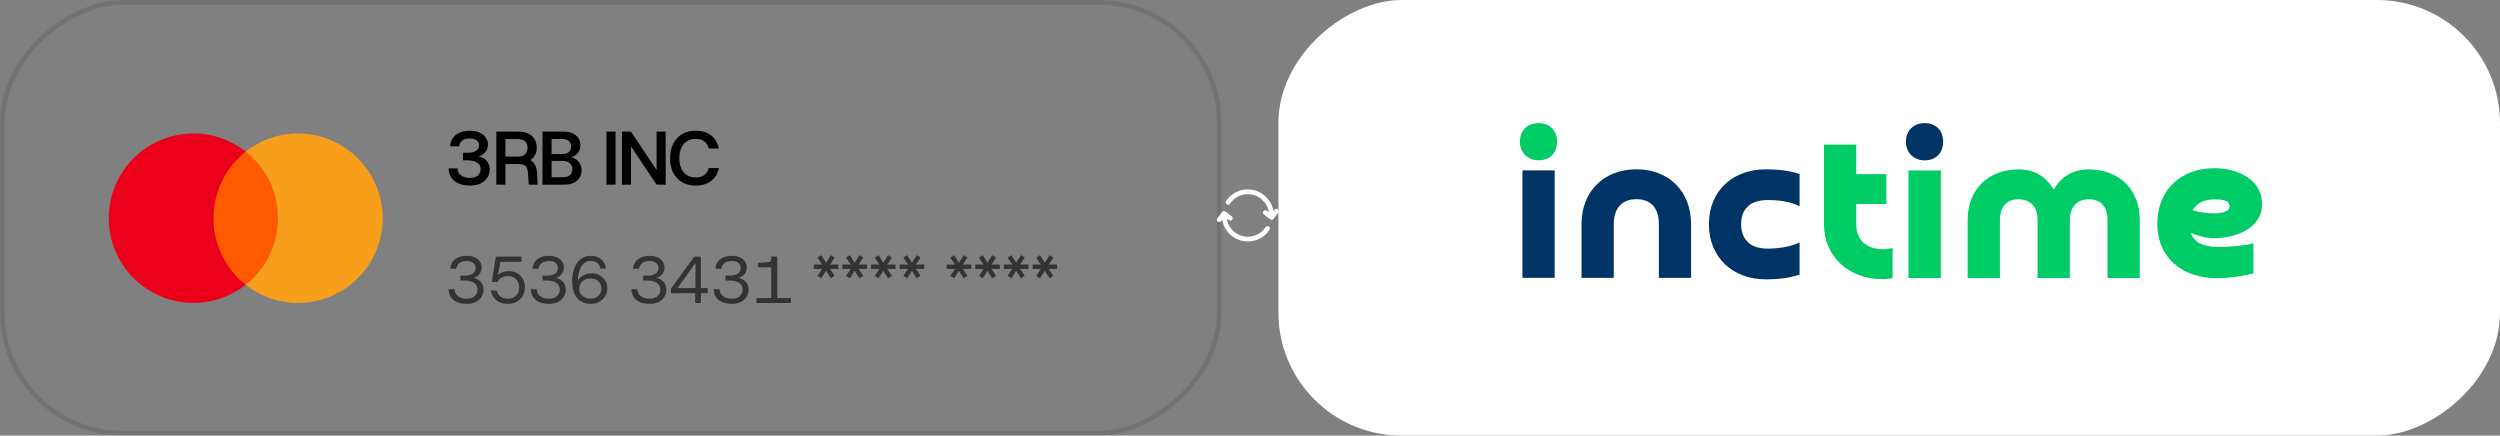 <svg width="528" height="92" viewBox="0 0 528 92" fill="none" xmlns="http://www.w3.org/2000/svg">
<rect x="0" y="0" width="528" height="92" fill="#808080" stroke="none"/>
<rect x="0.5" y="91.5" width="91" height="257" rx="25.5" transform="rotate(-90 0.5 91.5)" stroke="black" stroke-opacity="0.1"/>
<path d="M59.703 32.018H44.047V60.145H59.703V32.018Z" fill="#FF5A00"/>
<path d="M45.089 46.081C45.089 40.367 47.775 35.295 51.898 32.018C48.864 29.633 45.037 28.191 40.862 28.191C30.973 28.191 22.972 36.192 22.972 46.081C22.972 55.97 30.973 63.972 40.862 63.972C45.037 63.972 48.864 62.53 51.898 60.145C47.769 56.914 45.089 51.796 45.089 46.081Z" fill="#EB001B"/>
<path d="M80.823 46.081C80.823 55.97 72.822 63.972 62.933 63.972C58.758 63.972 54.931 62.53 51.898 60.145C56.072 56.862 58.706 51.796 58.706 46.081C58.706 40.367 56.02 35.295 51.898 32.018C54.925 29.633 58.753 28.191 62.927 28.191C72.822 28.191 80.823 36.245 80.823 46.081Z" fill="#F79E1B"/>
<path d="M99.216 39.192C98.384 39.192 97.632 39.059 96.96 38.792C96.299 38.525 95.771 38.125 95.376 37.592C94.981 37.059 94.768 36.381 94.736 35.56H96.64C96.64 35.933 96.736 36.275 96.928 36.584C97.131 36.883 97.424 37.123 97.808 37.304C98.203 37.485 98.672 37.576 99.216 37.576C99.963 37.576 100.533 37.4 100.928 37.048C101.323 36.685 101.52 36.248 101.52 35.736C101.52 35.309 101.403 34.963 101.168 34.696C100.933 34.419 100.608 34.211 100.192 34.072C99.787 33.933 99.317 33.864 98.784 33.864H97.792V32.264H98.784C99.477 32.264 100.048 32.131 100.496 31.864C100.955 31.597 101.184 31.208 101.184 30.696C101.184 30.248 101.008 29.896 100.656 29.64C100.304 29.373 99.813 29.24 99.184 29.24C98.501 29.24 97.973 29.4 97.6 29.72C97.227 30.04 97.019 30.435 96.976 30.904H95.072C95.104 30.232 95.291 29.651 95.632 29.16C95.984 28.659 96.464 28.275 97.072 28.008C97.68 27.741 98.384 27.608 99.184 27.608C100.027 27.608 100.736 27.741 101.312 28.008C101.888 28.275 102.32 28.632 102.608 29.08C102.907 29.528 103.056 30.019 103.056 30.552C103.056 31.171 102.869 31.699 102.496 32.136C102.123 32.573 101.648 32.872 101.072 33.032C101.765 33.149 102.331 33.453 102.768 33.944C103.205 34.424 103.424 35.043 103.424 35.8C103.424 36.408 103.264 36.973 102.944 37.496C102.624 38.008 102.149 38.419 101.52 38.728C100.901 39.037 100.133 39.192 99.216 39.192ZM104.822 39V27.8H109.446C110.332 27.8 111.062 27.949 111.638 28.248C112.225 28.547 112.657 28.957 112.934 29.48C113.222 29.992 113.366 30.573 113.366 31.224C113.366 31.757 113.249 32.248 113.014 32.696C112.78 33.144 112.454 33.517 112.038 33.816C112.486 34.083 112.822 34.445 113.046 34.904C113.27 35.352 113.393 35.875 113.414 36.472L113.542 39H111.67L111.51 36.52C111.489 36.083 111.409 35.725 111.27 35.448C111.132 35.171 110.913 34.968 110.614 34.84C110.326 34.701 109.932 34.632 109.43 34.632H106.742V39H104.822ZM106.742 33.08H109.318C110.054 33.08 110.588 32.909 110.918 32.568C111.249 32.227 111.414 31.779 111.414 31.224C111.414 30.648 111.249 30.195 110.918 29.864C110.588 29.533 110.049 29.368 109.302 29.368H106.742V33.08ZM114.577 39V27.8H119.009C119.787 27.8 120.438 27.923 120.961 28.168C121.494 28.413 121.894 28.755 122.161 29.192C122.438 29.619 122.577 30.109 122.577 30.664C122.577 31.229 122.454 31.704 122.209 32.088C121.963 32.472 121.638 32.765 121.233 32.968C120.838 33.171 120.406 33.299 119.937 33.352L120.177 33.176C120.689 33.187 121.142 33.32 121.537 33.576C121.942 33.821 122.257 34.152 122.481 34.568C122.715 34.984 122.833 35.443 122.833 35.944C122.833 36.531 122.689 37.059 122.401 37.528C122.123 37.987 121.713 38.349 121.169 38.616C120.625 38.872 119.958 39 119.169 39H114.577ZM116.497 37.432H118.897C119.526 37.432 120.011 37.288 120.353 37C120.705 36.701 120.881 36.28 120.881 35.736C120.881 35.203 120.699 34.781 120.337 34.472C119.985 34.152 119.489 33.992 118.849 33.992H116.497V37.432ZM116.497 32.536H118.737C119.345 32.536 119.809 32.397 120.129 32.12C120.449 31.832 120.609 31.437 120.609 30.936C120.609 30.445 120.449 30.061 120.129 29.784C119.819 29.496 119.35 29.352 118.721 29.352H116.497V32.536ZM128.086 39V27.8H130.006V39H128.086ZM131.356 39V27.8H133.276L138.668 35.896V27.8H140.588V39H138.668L133.276 30.936V39H131.356ZM146.93 39.192C145.81 39.192 144.845 38.952 144.034 38.472C143.224 37.981 142.6 37.304 142.162 36.44C141.736 35.565 141.522 34.557 141.522 33.416C141.522 32.264 141.736 31.256 142.162 30.392C142.6 29.517 143.224 28.835 144.034 28.344C144.845 27.853 145.81 27.608 146.93 27.608C148.264 27.608 149.352 27.939 150.194 28.6C151.048 29.251 151.581 30.173 151.794 31.368H149.682C149.544 30.728 149.24 30.232 148.77 29.88C148.301 29.517 147.682 29.336 146.914 29.336C146.2 29.336 145.586 29.501 145.074 29.832C144.562 30.152 144.168 30.621 143.89 31.24C143.613 31.848 143.474 32.573 143.474 33.416C143.474 34.259 143.613 34.984 143.89 35.592C144.168 36.189 144.562 36.653 145.074 36.984C145.586 37.315 146.2 37.48 146.914 37.48C147.682 37.48 148.296 37.309 148.754 36.968C149.224 36.616 149.533 36.125 149.682 35.496H151.81C151.586 36.659 151.048 37.565 150.194 38.216C149.352 38.867 148.264 39.192 146.93 39.192Z" fill="black"/>
<path opacity="0.6" d="M98.578 64.168C97.831 64.168 97.173 64.056 96.604 63.832C96.044 63.599 95.596 63.253 95.26 62.796C94.933 62.329 94.761 61.755 94.742 61.074H96.002C96.002 61.438 96.1 61.774 96.296 62.082C96.492 62.381 96.781 62.623 97.164 62.81C97.547 62.987 98.018 63.076 98.578 63.076C99.325 63.076 99.889 62.894 100.272 62.53C100.655 62.157 100.846 61.704 100.846 61.172C100.846 60.733 100.729 60.374 100.496 60.094C100.263 59.805 99.945 59.595 99.544 59.464C99.143 59.324 98.699 59.254 98.214 59.254H97.234V58.204H98.228C98.919 58.204 99.46 58.064 99.852 57.784C100.253 57.504 100.454 57.107 100.454 56.594C100.454 56.165 100.295 55.815 99.978 55.544C99.661 55.264 99.194 55.124 98.578 55.124C97.887 55.124 97.355 55.283 96.982 55.6C96.618 55.908 96.417 56.3 96.38 56.776H95.106C95.134 56.225 95.283 55.749 95.554 55.348C95.834 54.937 96.231 54.615 96.744 54.382C97.257 54.149 97.869 54.032 98.578 54.032C99.269 54.032 99.847 54.144 100.314 54.368C100.781 54.592 101.131 54.895 101.364 55.278C101.607 55.651 101.728 56.062 101.728 56.51C101.728 57.005 101.579 57.457 101.28 57.868C100.991 58.279 100.561 58.549 99.992 58.68C100.599 58.801 101.103 59.077 101.504 59.506C101.915 59.935 102.12 60.495 102.12 61.186C102.12 61.727 101.985 62.222 101.714 62.67C101.443 63.118 101.047 63.482 100.524 63.762C100.001 64.033 99.353 64.168 98.578 64.168ZM107.263 64.168C106.563 64.168 105.957 64.047 105.443 63.804C104.939 63.552 104.538 63.216 104.239 62.796C103.941 62.367 103.754 61.881 103.679 61.34H104.911C105.023 61.863 105.285 62.287 105.695 62.614C106.115 62.931 106.629 63.09 107.235 63.09C107.758 63.09 108.197 62.987 108.551 62.782C108.906 62.567 109.177 62.278 109.363 61.914C109.55 61.55 109.643 61.139 109.643 60.682C109.643 59.982 109.433 59.413 109.013 58.974C108.593 58.535 108.015 58.316 107.277 58.316C106.755 58.316 106.297 58.433 105.905 58.666C105.513 58.899 105.224 59.203 105.037 59.576H103.875L104.715 54.2H110.147V55.306H105.681L105.037 58.708L104.939 58.386C105.154 58.069 105.471 57.803 105.891 57.588C106.321 57.373 106.839 57.266 107.445 57.266C108.145 57.266 108.747 57.415 109.251 57.714C109.765 58.013 110.161 58.419 110.441 58.932C110.721 59.445 110.861 60.024 110.861 60.668C110.861 61.312 110.721 61.9 110.441 62.432C110.161 62.955 109.751 63.375 109.209 63.692C108.677 64.009 108.029 64.168 107.263 64.168ZM115.949 64.168C115.202 64.168 114.544 64.056 113.975 63.832C113.415 63.599 112.967 63.253 112.631 62.796C112.304 62.329 112.132 61.755 112.113 61.074H113.373C113.373 61.438 113.471 61.774 113.667 62.082C113.863 62.381 114.152 62.623 114.535 62.81C114.918 62.987 115.389 63.076 115.949 63.076C116.696 63.076 117.26 62.894 117.643 62.53C118.026 62.157 118.217 61.704 118.217 61.172C118.217 60.733 118.1 60.374 117.867 60.094C117.634 59.805 117.316 59.595 116.915 59.464C116.514 59.324 116.07 59.254 115.585 59.254H114.605V58.204H115.599C116.29 58.204 116.831 58.064 117.223 57.784C117.624 57.504 117.825 57.107 117.825 56.594C117.825 56.165 117.666 55.815 117.349 55.544C117.032 55.264 116.565 55.124 115.949 55.124C115.258 55.124 114.726 55.283 114.353 55.6C113.989 55.908 113.788 56.3 113.751 56.776H112.477C112.505 56.225 112.654 55.749 112.925 55.348C113.205 54.937 113.602 54.615 114.115 54.382C114.628 54.149 115.24 54.032 115.949 54.032C116.64 54.032 117.218 54.144 117.685 54.368C118.152 54.592 118.502 54.895 118.735 55.278C118.978 55.651 119.099 56.062 119.099 56.51C119.099 57.005 118.95 57.457 118.651 57.868C118.362 58.279 117.932 58.549 117.363 58.68C117.97 58.801 118.474 59.077 118.875 59.506C119.286 59.935 119.491 60.495 119.491 61.186C119.491 61.727 119.356 62.222 119.085 62.67C118.814 63.118 118.418 63.482 117.895 63.762C117.372 64.033 116.724 64.168 115.949 64.168ZM124.816 64.168C124.079 64.168 123.454 64.033 122.94 63.762C122.427 63.491 122.016 63.137 121.708 62.698C121.4 62.25 121.176 61.746 121.036 61.186C120.906 60.626 120.84 60.057 120.84 59.478C120.84 58.395 120.994 57.448 121.302 56.636C121.61 55.815 122.058 55.175 122.646 54.718C123.234 54.261 123.953 54.032 124.802 54.032C125.437 54.032 125.978 54.158 126.426 54.41C126.884 54.653 127.243 54.979 127.504 55.39C127.775 55.791 127.934 56.244 127.98 56.748H126.818C126.725 56.216 126.501 55.81 126.146 55.53C125.792 55.25 125.344 55.11 124.802 55.11C123.944 55.11 123.262 55.502 122.758 56.286C122.254 57.061 122.016 58.269 122.044 59.912L121.918 59.534C122.049 59.207 122.254 58.909 122.534 58.638C122.814 58.367 123.155 58.148 123.556 57.98C123.967 57.803 124.438 57.714 124.97 57.714C125.549 57.714 126.086 57.845 126.58 58.106C127.084 58.367 127.49 58.736 127.798 59.212C128.116 59.688 128.274 60.243 128.274 60.878C128.274 61.429 128.134 61.956 127.854 62.46C127.574 62.964 127.178 63.375 126.664 63.692C126.151 64.009 125.535 64.168 124.816 64.168ZM124.746 63.062C125.185 63.062 125.577 62.973 125.922 62.796C126.268 62.609 126.534 62.357 126.72 62.04C126.916 61.713 127.014 61.345 127.014 60.934C127.014 60.495 126.916 60.117 126.72 59.8C126.534 59.483 126.268 59.24 125.922 59.072C125.577 58.895 125.18 58.806 124.732 58.806C124.256 58.806 123.836 58.904 123.472 59.1C123.108 59.287 122.824 59.543 122.618 59.87C122.422 60.187 122.324 60.542 122.324 60.934C122.324 61.354 122.427 61.723 122.632 62.04C122.838 62.357 123.122 62.609 123.486 62.796C123.85 62.973 124.27 63.062 124.746 63.062ZM137.193 64.168C136.446 64.168 135.788 64.056 135.219 63.832C134.659 63.599 134.211 63.253 133.875 62.796C133.548 62.329 133.376 61.755 133.357 61.074H134.617C134.617 61.438 134.715 61.774 134.911 62.082C135.107 62.381 135.396 62.623 135.779 62.81C136.162 62.987 136.633 63.076 137.193 63.076C137.94 63.076 138.504 62.894 138.887 62.53C139.27 62.157 139.461 61.704 139.461 61.172C139.461 60.733 139.344 60.374 139.111 60.094C138.878 59.805 138.56 59.595 138.159 59.464C137.758 59.324 137.314 59.254 136.829 59.254H135.849V58.204H136.843C137.534 58.204 138.075 58.064 138.467 57.784C138.868 57.504 139.069 57.107 139.069 56.594C139.069 56.165 138.91 55.815 138.593 55.544C138.276 55.264 137.809 55.124 137.193 55.124C136.502 55.124 135.97 55.283 135.597 55.6C135.233 55.908 135.032 56.3 134.995 56.776H133.721C133.749 56.225 133.898 55.749 134.169 55.348C134.449 54.937 134.846 54.615 135.359 54.382C135.872 54.149 136.484 54.032 137.193 54.032C137.884 54.032 138.462 54.144 138.929 54.368C139.396 54.592 139.746 54.895 139.979 55.278C140.222 55.651 140.343 56.062 140.343 56.51C140.343 57.005 140.194 57.457 139.895 57.868C139.606 58.279 139.176 58.549 138.607 58.68C139.214 58.801 139.718 59.077 140.119 59.506C140.53 59.935 140.735 60.495 140.735 61.186C140.735 61.727 140.6 62.222 140.329 62.67C140.058 63.118 139.662 63.482 139.139 63.762C138.616 64.033 137.968 64.168 137.193 64.168ZM146.83 64V61.928H141.706V60.962L146.634 54.2H148.034V60.836H149.462V61.928H148.034V64H146.83ZM146.886 61.396V55.026L147.194 55.124L142.756 61.312L142.532 60.836H147.418L146.886 61.396ZM154.564 64.168C153.817 64.168 153.159 64.056 152.59 63.832C152.03 63.599 151.582 63.253 151.246 62.796C150.919 62.329 150.746 61.755 150.728 61.074H151.988C151.988 61.438 152.086 61.774 152.282 62.082C152.478 62.381 152.767 62.623 153.15 62.81C153.532 62.987 154.004 63.076 154.564 63.076C155.31 63.076 155.875 62.894 156.258 62.53C156.64 62.157 156.832 61.704 156.832 61.172C156.832 60.733 156.715 60.374 156.482 60.094C156.248 59.805 155.931 59.595 155.53 59.464C155.128 59.324 154.685 59.254 154.2 59.254H153.22V58.204H154.214C154.904 58.204 155.446 58.064 155.838 57.784C156.239 57.504 156.44 57.107 156.44 56.594C156.44 56.165 156.281 55.815 155.964 55.544C155.646 55.264 155.18 55.124 154.564 55.124C153.873 55.124 153.341 55.283 152.968 55.6C152.604 55.908 152.403 56.3 152.366 56.776H151.092C151.12 56.225 151.269 55.749 151.54 55.348C151.82 54.937 152.216 54.615 152.73 54.382C153.243 54.149 153.854 54.032 154.564 54.032C155.254 54.032 155.833 54.144 156.3 54.368C156.766 54.592 157.116 54.895 157.35 55.278C157.592 55.651 157.714 56.062 157.714 56.51C157.714 57.005 157.564 57.457 157.266 57.868C156.976 58.279 156.547 58.549 155.978 58.68C156.584 58.801 157.088 59.077 157.49 59.506C157.9 59.935 158.106 60.495 158.106 61.186C158.106 61.727 157.97 62.222 157.7 62.67C157.429 63.118 157.032 63.482 156.51 63.762C155.987 64.033 155.338 64.168 154.564 64.168ZM162.885 63.482V56.454H160.099V55.53L162.297 55.376C162.475 55.357 162.615 55.301 162.717 55.208C162.829 55.105 162.885 54.965 162.885 54.788V54.2H164.159V63.482H162.885ZM159.763 64V62.95H167.043V64H159.763ZM173.456 58.778L172.658 58.274L173.624 56.79L171.874 56.804V55.866L173.624 55.88L172.658 54.396L173.456 53.892L174.464 55.488L175.472 53.892L176.284 54.368L175.304 55.88L177.054 55.866V56.804L175.304 56.79L176.27 58.274L175.472 58.778L174.464 57.182L173.456 58.778ZM179.502 58.778L178.704 58.274L179.67 56.79L177.92 56.804V55.866L179.67 55.88L178.704 54.396L179.502 53.892L180.51 55.488L181.518 53.892L182.33 54.368L181.35 55.88L183.1 55.866V56.804L181.35 56.79L182.316 58.274L181.518 58.778L180.51 57.182L179.502 58.778ZM185.549 58.778L184.751 58.274L185.717 56.79L183.967 56.804V55.866L185.717 55.88L184.751 54.396L185.549 53.892L186.557 55.488L187.565 53.892L188.377 54.368L187.397 55.88L189.147 55.866V56.804L187.397 56.79L188.363 58.274L187.565 58.778L186.557 57.182L185.549 58.778ZM191.596 58.778L190.798 58.274L191.764 56.79L190.014 56.804V55.866L191.764 55.88L190.798 54.396L191.596 53.892L192.604 55.488L193.612 53.892L194.424 54.368L193.444 55.88L195.194 55.866V56.804L193.444 56.79L194.41 58.274L193.612 58.778L192.604 57.182L191.596 58.778ZM201.516 58.778L200.718 58.274L201.684 56.79L199.934 56.804V55.866L201.684 55.88L200.718 54.396L201.516 53.892L202.524 55.488L203.532 53.892L204.344 54.368L203.364 55.88L205.114 55.866V56.804L203.364 56.79L204.33 58.274L203.532 58.778L202.524 57.182L201.516 58.778ZM207.563 58.778L206.765 58.274L207.731 56.79L205.981 56.804V55.866L207.731 55.88L206.765 54.396L207.563 53.892L208.571 55.488L209.579 53.892L210.391 54.368L209.411 55.88L211.161 55.866V56.804L209.411 56.79L210.377 58.274L209.579 58.778L208.571 57.182L207.563 58.778ZM213.609 58.778L212.811 58.274L213.777 56.79L212.027 56.804V55.866L213.777 55.88L212.811 54.396L213.609 53.892L214.617 55.488L215.625 53.892L216.437 54.368L215.457 55.88L217.207 55.866V56.804L215.457 56.79L216.423 58.274L215.625 58.778L214.617 57.182L213.609 58.778ZM219.656 58.778L218.858 58.274L219.824 56.79L218.074 56.804V55.866L219.824 55.88L218.858 54.396L219.656 53.892L220.664 55.488L221.672 53.892L222.484 54.368L221.504 55.88L223.254 55.866V56.804L221.504 56.79L222.47 58.274L221.672 58.778L220.664 57.182L219.656 58.778Z" fill="black"/>
<rect x="270" y="92" width="92" height="258" rx="26" transform="rotate(-90 270 92)" fill="white"/>
<path d="M380.07 51.193V58.001C377.756 58.773 375.351 59 372.946 59C365.913 59 360.922 54.325 360.922 47.38C360.922 40.162 366.094 35.759 372.946 35.759C375.351 35.759 377.756 35.986 380.07 36.758V43.567C378.073 42.523 375.578 42.25 373.354 42.25C371.857 42.25 370.042 42.568 368.998 43.748C368.046 44.702 367.728 46.063 367.728 47.334C367.728 48.06 367.819 48.741 368.046 49.331C368.227 49.967 368.545 50.512 368.998 50.965C369.997 52.191 371.857 52.509 373.354 52.509C375.351 52.509 378.3 52.146 380.07 51.193Z" fill="#003366"/>
<path d="M357.16 47.334V58.682H350.354V47.334C350.354 44.202 348.902 42.069 345.589 42.069C342.322 42.069 340.825 44.248 340.825 47.334V58.682H334.019V47.334C334.019 40.344 338.829 35.759 345.589 35.759C352.622 35.759 357.16 40.571 357.16 47.334Z" fill="#003366"/>
<path d="M324.948 33.853C322.633 33.853 321 32.219 321 29.904C321 27.543 322.633 26 324.948 26C327.307 26 328.85 27.543 328.85 29.904C328.85 32.309 327.352 33.853 324.948 33.853Z" fill="#00CC66"/>
<path d="M321.544 35.986H328.35V58.682H321.544V35.986Z" fill="#003366"/>
<path d="M467.659 35.523C460.798 35.523 455.619 39.977 455.619 47.204C455.619 54.522 460.979 58.75 468.203 58.75C470.839 58.75 473.384 58.34 475.927 57.749V51.386C474.837 51.704 473.519 51.841 472.385 51.932C471.158 52.114 469.931 52.159 468.705 52.159C466.342 52.159 463.615 51.749 462.706 49.203C464.251 49.84 465.932 50.296 467.613 50.296C472.02 50.296 477.746 48.341 477.746 43.068C477.746 37.75 472.339 35.523 467.659 35.523ZM467.887 42.114C468.886 42.114 470.884 42.158 470.884 43.568C470.884 44.886 468.568 45.068 467.659 45.068C466.933 45.068 466.16 45.023 465.342 44.887C464.525 44.796 463.75 44.613 463.069 44.386C464.16 42.568 465.887 42.114 467.887 42.114Z" fill="#00CC66"/>
<path d="M451.916 46.454V58.727H445.102V46.454C445.102 43.863 443.874 42.091 441.148 42.091C438.467 42.091 437.15 43.909 437.15 46.454V58.727H430.334V46.454C430.334 43.863 429.016 42.091 426.29 42.091C423.609 42.091 422.382 43.909 422.382 46.454V58.727H415.567V46.454C415.567 39.863 420.065 35.773 426.382 35.773C429.606 35.773 432.106 37.272 433.741 40.045C435.378 37.272 437.876 35.773 441.102 35.773C447.645 35.773 451.916 40.091 451.916 46.454Z" fill="#00CC66"/>
<path d="M406.483 33.864C404.167 33.864 402.531 32.227 402.531 29.909C402.531 27.546 404.167 26 406.483 26C408.846 26 410.391 27.546 410.391 29.909C410.391 32.318 408.891 33.864 406.483 33.864Z" fill="#003366"/>
<path d="M403.076 36H409.892V58.727H403.076V36Z" fill="#00CC66"/>
<path d="M398.4 36.773V43.091H392.039V47.364C392.039 50.864 394.356 52.636 397.718 52.636C398.127 52.636 398.49 52.591 398.809 52.545C399.127 52.5 399.399 52.454 399.717 52.409V58.727C399.308 58.773 398.99 58.864 398.763 58.909C398.49 58.954 398.036 58.954 397.445 58.954C390.585 58.954 385.223 54.273 385.223 47.364V30.545H392.039V36.773H398.4Z" fill="#00CC66"/>
<path d="M257.502 46.901C257.653 46.901 257.803 46.834 257.901 46.705L258.12 46.421C258.447 48.363 259.808 50.025 261.739 50.695C262.333 50.901 262.943 51 263.545 51C265.347 51 267.082 50.111 268.12 48.546C268.274 48.314 268.21 48.002 267.979 47.849C267.747 47.694 267.436 47.759 267.282 47.99C266.151 49.697 264.007 50.419 262.069 49.745C260.461 49.187 259.34 47.787 259.101 46.162L259.531 46.493C259.752 46.662 260.067 46.621 260.236 46.401C260.406 46.181 260.365 45.866 260.145 45.696C260.145 45.696 258.955 44.781 258.952 44.778C258.702 44.586 258.347 44.478 258.12 44.773L257.105 46.092C256.935 46.312 256.976 46.628 257.196 46.797C257.287 46.867 257.395 46.901 257.502 46.901Z" fill="white"/>
<path d="M259.097 43.152C259.327 43.305 259.64 43.242 259.794 43.011C260.925 41.304 263.071 40.582 265.007 41.255C266.614 41.814 267.736 43.213 267.975 44.839L267.545 44.507C267.324 44.338 267.009 44.378 266.84 44.599C266.67 44.819 266.711 45.135 266.931 45.304C266.931 45.304 268.12 46.219 268.123 46.222C268.378 46.418 268.725 46.527 268.955 46.227L269.971 44.908C270.141 44.688 270.1 44.373 269.88 44.203C269.659 44.034 269.343 44.075 269.174 44.295L268.956 44.58C268.628 42.637 267.268 40.976 265.337 40.306C262.963 39.482 260.34 40.365 258.955 42.454C258.802 42.686 258.865 42.998 259.097 43.152Z" fill="white"/>
</svg>
